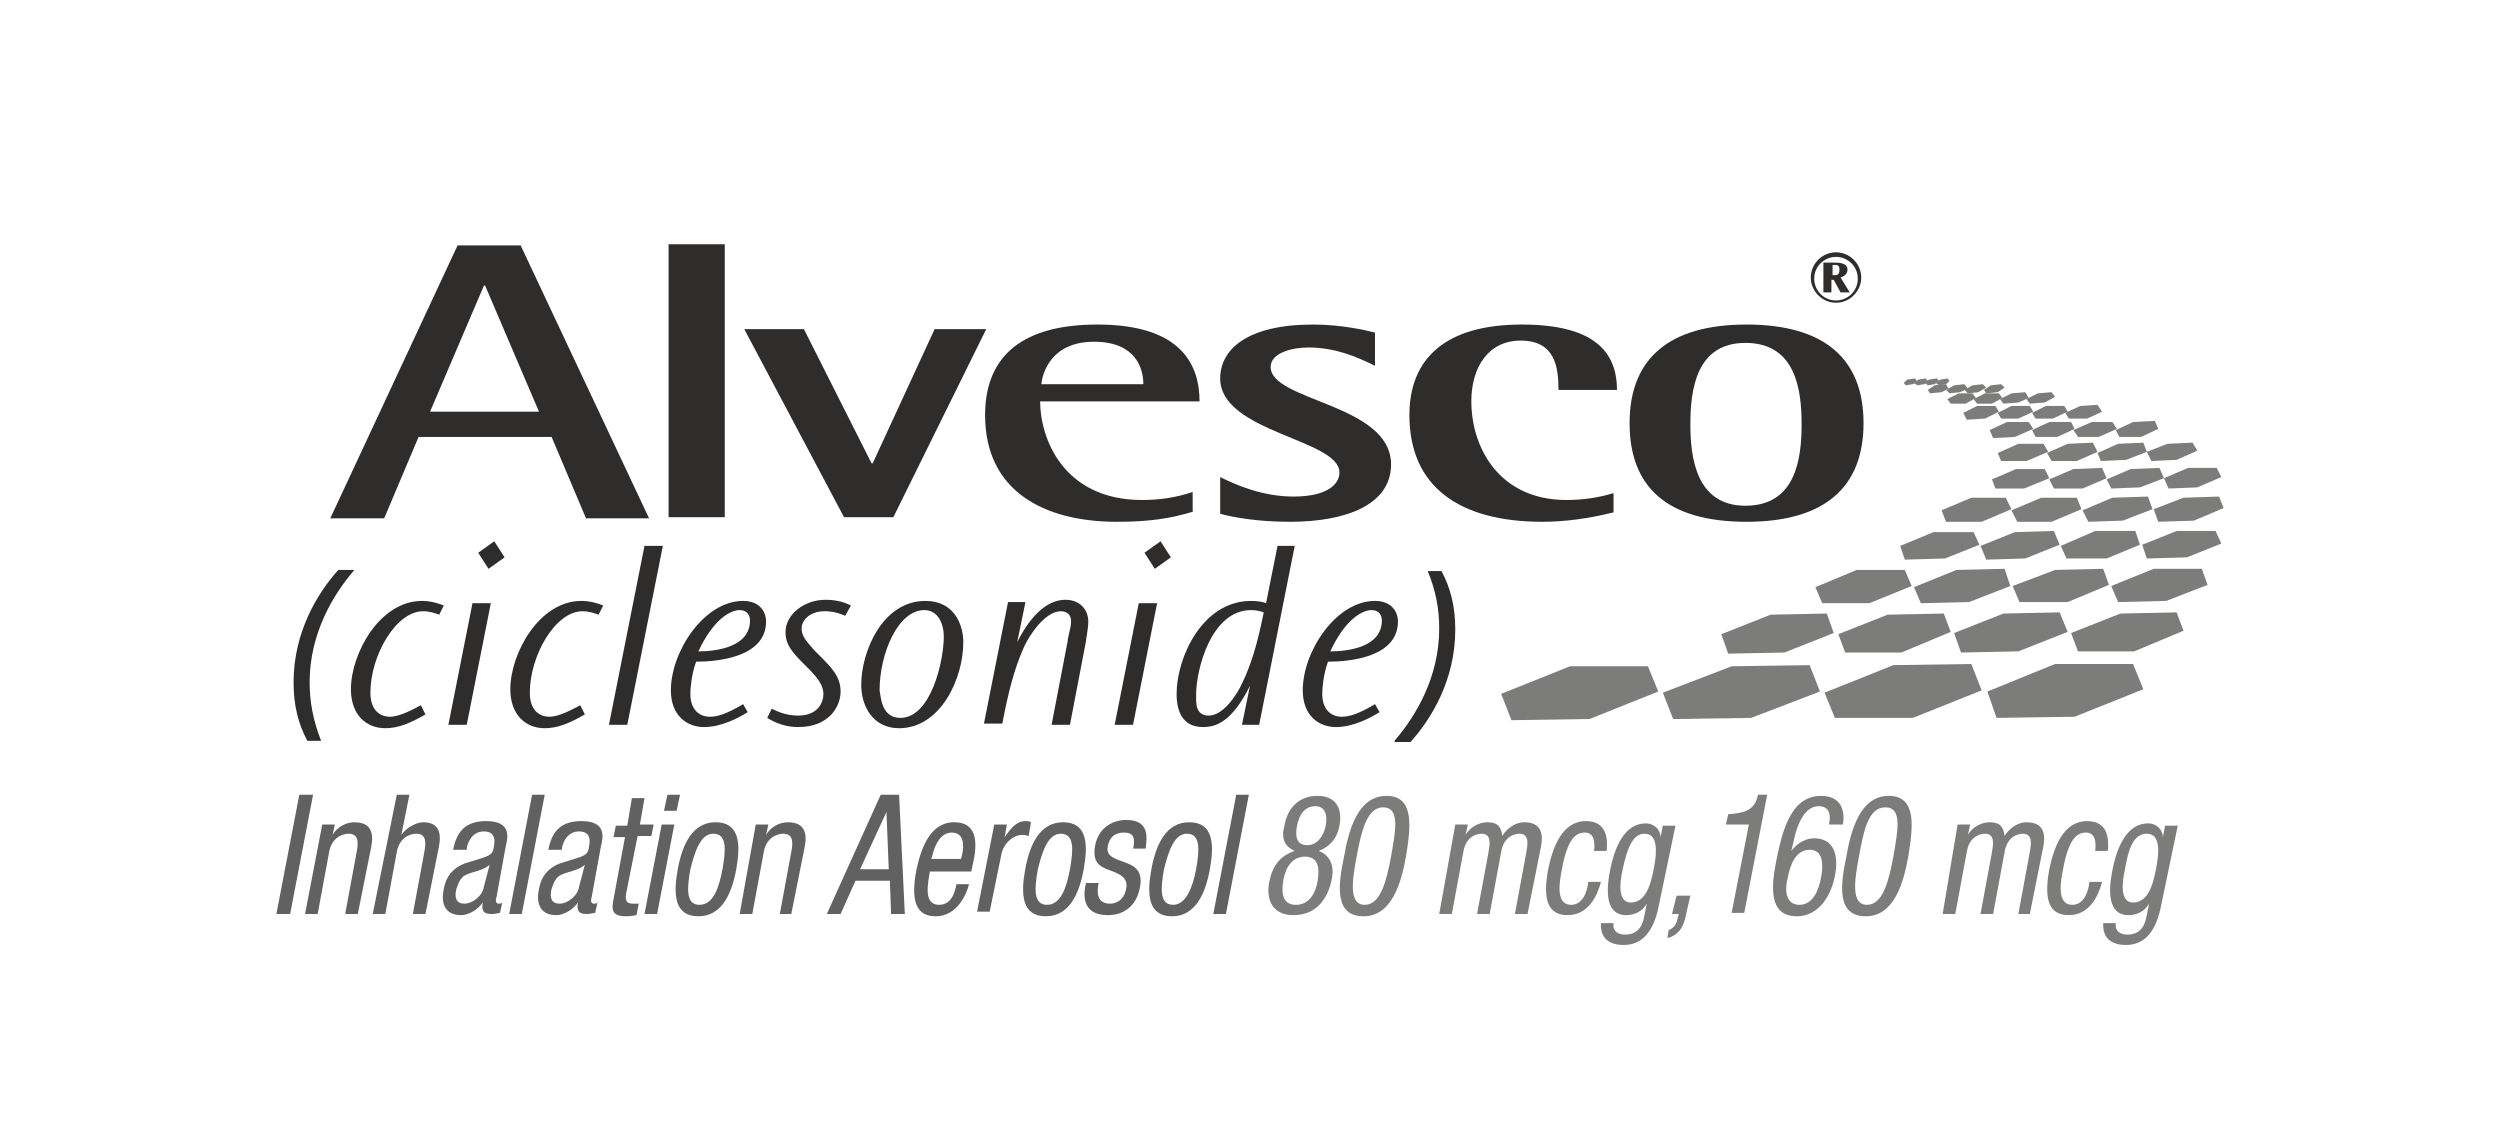 <?xml version="1.0" encoding="utf-8"?>
<!-- Generator: Adobe Illustrator 26.1.0, SVG Export Plug-In . SVG Version: 6.00 Build 0)  -->
<svg version="1.1" xmlns="http://www.w3.org/2000/svg" xmlns:xlink="http://www.w3.org/1999/xlink" x="0px" y="0px"
	 viewBox="0 0 218 100" style="enable-background:new 0 0 218 100;" xml:space="preserve">
<style type="text/css">
	.st0{fill:#FFFFFF;}
	.st1{fill:#2E2D2C;}
	.st2{fill:#7C7C7B;}
	.st3{fill:#626161;}
</style>
<g id="Layer_1">
	<g id="Layer_1_00000056397635978370860120000004463844252493910692_">
		<g id="Layer_1_00000004514000766265491980000011421770382420478651_">
			<rect y="0" class="st0" width="218" height="100"/>
		</g>
	</g>
</g>
<g id="Layer_2">
	<path class="st1" d="M58.3,21.3h4.9v23.8h-4.9V21.3z"/>
	<path class="st1" d="M64.9,28.7h5.2L76,40.4h0.1l5.4-11.7h4.5l-8.1,16.4h-4.3L64.9,28.7z"/>
	<path class="st1" d="M104.1,44.6c-2,0.6-3.8,0.9-6.7,0.9c-6.4,0-11.5-2.7-11.5-9.3c0-4.6,2.6-7.9,9.8-7.9c7.4,0,8.9,3.6,8.9,6.7
		H90.7c0,3.2,2,8.6,8.9,8.6c1.5,0,2.9-0.2,4.4-0.7V44.6z M99.7,33.5c0-1.3-0.6-3.7-4.3-3.7c-3.8,0-4.5,2.8-4.6,3.7H99.7z"/>
	<path class="st1" d="M119.9,31.9c-1.6-0.8-3.5-1.6-5.8-1.6c-1.5,0-3.3,0.5-3.3,1.7c0,3,10.5,3.2,10.5,8.5c0,3.5-3.9,5-8.8,5
		c-2.9,0-5-0.4-6.1-0.7v-3.2c1.4,0.7,3.7,1.7,6.4,1.7c2.8,0,4-1,4-2.1c0-2.9-10.4-3.5-10.4-8.2c0-2.5,2.3-4.7,8.1-4.7
		c2.5,0,4.6,0.5,5.4,0.7V31.9z"/>
	<path class="st1" d="M140.6,44.7c-2,0.5-4.1,0.8-6.1,0.8c-7.3,0-11.6-3.1-11.6-9.3c0-4.9,3.1-7.9,9.8-7.9c6.2,0,8.3,2.3,8.3,5.7
		h-5.1c0-2-0.3-4.3-3.3-4.3c-2.8,0-4.3,2.3-4.3,5.3c0,4,2.4,8.6,8.3,8.6c1.4,0,2.8-0.2,4.1-0.6V44.7z"/>
	<path class="st1" d="M142.1,36.9c0-5.6,3.4-8.6,10.2-8.6c6.8,0,10.2,3,10.2,8.6c0,5.6-3.4,8.6-10.2,8.6
		C145.4,45.5,142.1,42.5,142.1,36.9z M152.2,44.1c4.4,0,4.9-4.1,4.9-7.1c0-3-0.5-7.1-4.9-7.1c-4.3,0-4.8,4.1-4.8,7.1
		C147.4,39.9,147.9,44.1,152.2,44.1z"/>
	<path class="st1" d="M39.9,21.4h5.5l11.2,23.8h-5.5l-3-7.1H36.5l-3,7.1h-4.7L39.9,21.4z M37.5,35.9h9.5l-4.7-11h-0.1L37.5,35.9z"/>
	<g>
		<path class="st1" d="M38.3,53.6c-0.3-0.1-0.8-0.3-1.4-0.3c-2.4,0-4.6,3.9-4.6,7.1c0,1.6,0.9,2.1,1.7,2.1c0.9,0,2.1-0.7,2.7-1
			l0.4,0.8c-1.4,0.8-2.4,1.2-3.5,1.2c-1.7,0-3-1.2-3-3.4c0-3.1,2.5-7.7,6.2-7.7c0.2,0,0.9,0,1.9,0.4L38.3,53.6z"/>
		<path class="st1" d="M42.8,52.6l-2.1,10.6h-1.6l2.1-10.6H42.8z M44,48.6l-1.4,1l-0.9-1.4l1.4-1L44,48.6z"/>
		<path class="st1" d="M52.2,53.6c-0.3-0.1-0.8-0.3-1.4-0.3c-2.4,0-4.6,3.9-4.6,7.1c0,1.6,0.9,2.1,1.7,2.1c0.9,0,2.1-0.7,2.7-1
			l0.4,0.8c-1.4,0.8-2.4,1.2-3.5,1.2c-1.7,0-3-1.2-3-3.4c0-3.1,2.5-7.7,6.2-7.7c0.2,0,0.9,0,1.9,0.4L52.2,53.6z"/>
		<path class="st1" d="M57.8,47.6l-3.1,15.6h-1.6l3.1-15.6H57.8z"/>
		<path class="st1" d="M65.2,62.1c-0.8,0.5-2.3,1.3-3.8,1.3c-1.5,0-2.9-1-2.9-3.2c0-3.4,2.9-7.8,6.3-7.8c1.4,0,2,0.9,2,1.8
			c0,3.1-4.2,3.5-6.1,3.5c-0.4,1.1-0.5,2.3-0.5,2.8c0,1.4,0.8,2,1.7,2c0.6,0,1.4-0.2,2.9-1.1L65.2,62.1z M64.5,53.2
			c-0.8,0-2.3,0.8-3.6,3.6c1.4,0,4.5-0.3,4.5-2.7C65.4,53.5,65,53.2,64.5,53.2z"/>
		<path class="st1" d="M73.7,53.7c-0.9-0.4-1.5-0.4-1.8-0.4c-1.3,0-2,0.8-2,1.5c0,0.6,0.3,1,1.1,1.9l0.5,0.5c1,1,1.8,1.8,1.8,3.1
			c0,1.3-1,3.1-3.7,3.1c-1,0-1.9-0.3-2.7-0.8l0.4-0.8c0.4,0.2,1.2,0.6,2.3,0.6c1.6,0,2.2-1,2.2-1.9c0-0.8-0.6-1.5-1.4-2.3l-0.5-0.5
			c-1.2-1.2-1.4-1.8-1.4-2.6c0-1.5,1.6-2.8,3.5-2.8c1.1,0,1.8,0.3,2.2,0.5L73.7,53.7z"/>
		<path class="st1" d="M80.7,52.4c2.6,0,3.3,2.2,3.3,3.6c0,3.2-2,7.5-5.6,7.5c-2.2,0-3.3-1.8-3.3-3.8C75.1,56.9,76.9,52.4,80.7,52.4
			z M78.5,62.6c2.7,0,3.8-5,3.8-7.1c0-1.1-0.5-2.3-1.7-2.3c-2.3,0-3.9,3.8-3.9,7C76.8,60.6,76.8,62.6,78.5,62.6z"/>
		<path class="st1" d="M89.4,52.6L88.7,56c1.3-2.6,2.8-3.7,4.2-3.7c1.3,0,2,0.9,2,1.9c0,0.6-0.2,1.5-0.2,1.7l-1.4,7.3h-1.6l1.4-7.3
			c0-0.3,0.3-1.2,0.3-1.7c0-0.8-0.6-0.9-0.9-0.9c-1.4,0-2.8,2.2-3.2,3.1c-0.9,2-1.4,4.1-1.9,6.7h-1.6l2.1-10.6H89.4z"/>
		<path class="st1" d="M100.9,52.6l-2.1,10.6h-1.6l2.1-10.6H100.9z M102.1,48.6l-1.4,1l-0.9-1.4l1.4-1L102.1,48.6z"/>
		<path class="st1" d="M112.9,47.6l-3.1,15.6h-1.5l0.7-3.4c-1.6,3.2-3,3.6-4.1,3.6c-1.8,0-2.3-1.4-2.3-2.9c0-3.1,2.2-8.1,6.5-8.1
			c0.6,0,1.1,0.1,1.3,0.2l1-5H112.9z M105.4,62.4c1.3,0,2.5-1.9,2.9-2.8c1.1-2.2,1.6-4.8,1.9-6.2c-0.3-0.1-0.6-0.2-1.1-0.2
			c-3.5,0-4.8,5.2-4.8,7.4C104.3,61.2,104.2,62.4,105.4,62.4z"/>
		<path class="st1" d="M120.3,62.1c-0.8,0.5-2.3,1.3-3.8,1.3c-1.5,0-2.9-1-2.9-3.2c0-3.4,2.9-7.8,6.3-7.8c1.4,0,2,0.9,2,1.8
			c0,3.1-4.2,3.5-6.1,3.5c-0.4,1.1-0.5,2.3-0.5,2.8c0,1.4,0.8,2,1.7,2c0.6,0,1.4-0.2,2.9-1.1L120.3,62.1z M119.6,53.2
			c-0.8,0-2.3,0.8-3.6,3.6c1.4,0,4.5-0.3,4.5-2.7C120.5,53.5,120.1,53.2,119.6,53.2z"/>
	</g>
	<g>
		<path class="st1" d="M160.1,26.4c-1.2,0-2.2-1-2.2-2.2c0-1.2,1-2.2,2.2-2.2c1.2,0,2.2,1,2.2,2.2C162.3,25.4,161.3,26.4,160.1,26.4
			z M160.1,22.4c-1,0-1.9,0.8-1.9,1.9c0,1,0.8,1.9,1.9,1.9c1,0,1.9-0.8,1.9-1.9C162,23.2,161.1,22.4,160.1,22.4z M159.9,22.9
			c0.4,0,1.2,0,1.2,0.6c0,0.1,0,0.5-0.6,0.7l0.8,1.3h-0.8l-0.6-1.1h-0.2v1.1h-0.7v-2.6H159.9z M159.8,23.2v0.8c0.4,0,0.6,0,0.6-0.5
			c0-0.4-0.2-0.4-0.5-0.4H159.8z"/>
	</g>
	<g>
		<polygon class="st2" points="174.1,62.6 180.9,62.5 186.9,60.1 186,57.9 179.2,57.9 173.3,60.3 		"/>
		<polygon class="st2" points="160,62.6 166.8,62.6 172.8,60.2 171.9,57.9 165.1,58 159.1,60.4 		"/>
		<polygon class="st2" points="145.9,62.7 152.7,62.6 158.7,60.3 157.8,58 151,58.1 145,60.4 		"/>
		<polygon class="st2" points="131.8,62.8 138.6,62.7 144.6,60.3 143.7,58.1 136.9,58.1 130.9,60.5 		"/>
	</g>
	<g>
		<polygon class="st2" points="181.2,56.8 186.1,56.8 190.4,55 189.8,53.4 184.9,53.5 180.6,55.2 		"/>
		<polygon class="st2" points="171,56.9 176,56.8 180.3,55.1 179.6,53.4 174.7,53.5 170.4,55.2 		"/>
		<polygon class="st2" points="160.9,56.9 165.8,56.9 170.1,55.1 169.5,53.5 164.6,53.6 160.3,55.3 		"/>
		<polygon class="st2" points="150.7,57 155.6,56.9 159.9,55.2 159.3,53.5 154.4,53.6 150.1,55.3 		"/>
	</g>
	<g>
		<polygon class="st2" points="184.7,52.5 188.9,52.4 192.5,51 192,49.6 187.8,49.6 184.1,51.1 		"/>
		<polygon class="st2" points="176.1,52.5 180.3,52.5 183.9,51 183.4,49.6 179.2,49.7 175.5,51.1 		"/>
		<polygon class="st2" points="158.9,52.6 163,52.6 166.7,51.1 166.1,49.7 161.9,49.7 158.3,51.2 		"/>
		<polygon class="st2" points="167.5,52.6 171.7,52.5 175.3,51.1 174.8,49.6 170.6,49.7 166.9,51.2 		"/>
	</g>
	<g>
		<polygon class="st2" points="187.2,48.7 190.7,48.6 193.7,47.4 193.2,46.3 189.8,46.3 186.8,47.5 		"/>
		<polygon class="st2" points="180.2,48.7 183.7,48.7 186.6,47.5 186.2,46.3 182.7,46.3 179.7,47.6 		"/>
		<polygon class="st2" points="173.2,48.8 176.6,48.7 179.6,47.5 179.1,46.3 175.7,46.4 172.7,47.6 		"/>
		<polygon class="st2" points="166.1,48.8 169.6,48.7 172.6,47.5 172.1,46.4 168.6,46.4 165.7,47.6 		"/>
	</g>
	<g>
		<polygon class="st2" points="169.7,45.5 172.8,45.5 175.4,44.4 174.9,43.4 171.9,43.4 169.3,44.5 		"/>
		<polygon class="st2" points="175.9,45.5 178.9,45.5 181.5,44.4 181.1,43.4 178,43.4 175.4,44.5 		"/>
		<polygon class="st2" points="188.2,45.5 191.3,45.4 193.9,44.3 193.5,43.3 190.4,43.4 187.8,44.4 		"/>
		<polygon class="st2" points="182.1,45.5 185.1,45.4 187.7,44.4 187.3,43.3 184.2,43.4 181.6,44.5 		"/>
	</g>
	<g>
		<polygon class="st2" points="174,42.6 176.5,42.6 178.7,41.7 178.3,40.9 175.8,40.9 173.7,41.8 		"/>
		<polygon class="st2" points="189.1,42.6 191.6,42.5 193.7,41.6 193.3,40.8 190.8,40.8 188.7,41.7 		"/>
		<polygon class="st2" points="184.1,42.6 186.6,42.5 188.7,41.7 188.3,40.8 185.8,40.9 183.7,41.8 		"/>
		<polygon class="st2" points="179.1,42.6 181.6,42.6 183.7,41.7 183.3,40.8 180.8,40.9 178.7,41.8 		"/>
	</g>
	<g>
		<polygon class="st2" points="184.8,38.1 186.7,38.1 188.2,37.4 187.9,36.7 186,36.8 184.5,37.5 		"/>
		<polygon class="st2" points="181.2,38.1 183,38.1 184.6,37.4 184.2,36.8 182.4,36.8 180.8,37.5 		"/>
		<polygon class="st2" points="177.5,38.1 179.4,38.1 180.9,37.4 180.6,36.8 178.7,36.8 177.2,37.5 		"/>
		<polygon class="st2" points="173.8,38.2 175.7,38.1 177.3,37.4 176.9,36.8 175,36.8 173.5,37.5 		"/>
	</g>
	<g>
		<polygon class="st2" points="180.4,36.5 182,36.5 183.3,35.9 182.9,35.3 181.4,35.4 180.1,36 		"/>
		<polygon class="st2" points="177.5,36.5 179,36.5 180.3,35.9 180,35.4 178.4,35.4 177.2,36 		"/>
		<polygon class="st2" points="174.5,36.5 176,36.5 177.3,35.9 177,35.4 175.4,35.4 174.2,36 		"/>
		<polygon class="st2" points="171.5,36.6 173.1,36.5 174.3,35.9 174,35.4 172.4,35.4 171.2,36 		"/>
	</g>
	<g>
		<polygon class="st2" points="177,35.2 178.3,35.1 179.2,34.6 178.9,34.2 177.7,34.3 176.7,34.8 		"/>
		<polygon class="st2" points="174.7,35.2 176,35.1 176.9,34.7 176.6,34.2 175.4,34.3 174.4,34.8 		"/>
		<polygon class="st2" points="172.4,35.2 173.7,35.2 174.6,34.7 174.3,34.3 173.1,34.3 172.1,34.8 		"/>
		<polygon class="st2" points="170.1,35.2 171.4,35.2 172.3,34.7 172,34.3 170.8,34.3 169.8,34.8 		"/>
	</g>
	<g>
		<polygon class="st2" points="173.2,34.3 174.2,34.2 174.8,33.8 174.5,33.5 173.6,33.6 173,34 		"/>
		<polygon class="st2" points="171.6,34.3 172.5,34.2 173.2,33.8 172.9,33.5 172,33.6 171.3,34 		"/>
		<polygon class="st2" points="170,34.3 170.9,34.2 171.6,33.9 171.3,33.5 170.4,33.6 169.7,34 		"/>
		<polygon class="st2" points="168.3,34.3 169.3,34.2 169.9,33.9 169.7,33.5 168.7,33.6 168.1,34 		"/>
	</g>
	<g>
		<polygon class="st2" points="169.1,33.6 169.7,33.5 170,33.2 169.8,33 169.2,33.1 168.8,33.4 		"/>
		<polygon class="st2" points="168.1,33.6 168.7,33.5 169.1,33.2 168.9,33 168.2,33.1 167.9,33.4 		"/>
		<polygon class="st2" points="167.2,33.6 167.8,33.5 168.2,33.3 167.9,33 167.3,33.1 166.9,33.4 		"/>
		<polygon class="st2" points="166.2,33.6 166.8,33.5 167.2,33.3 167,33 166.3,33.1 166,33.4 		"/>
	</g>
	<g>
		<polygon class="st2" points="187.6,40.2 189.8,40.1 191.6,39.3 191.2,38.6 189,38.7 187.2,39.4 		"/>
		<polygon class="st2" points="183.2,40.2 185.4,40.1 187.2,39.4 186.9,38.6 184.7,38.7 182.9,39.5 		"/>
		<polygon class="st2" points="178.9,40.2 181.1,40.2 182.9,39.4 182.5,38.6 180.3,38.7 178.5,39.5 		"/>
		<polygon class="st2" points="174.5,40.2 176.7,40.2 178.6,39.4 178.2,38.7 176,38.7 174.2,39.5 		"/>
	</g>
	<g>
		<path class="st3" d="M26.1,69.3h1.2l-2,10.4h-1.2L26.1,69.3z"/>
		<path class="st3" d="M28.1,71.9h1.1L29,72.8h0c0.4-0.7,1.2-1.1,1.9-1.1c1.9,0,1.6,1.6,1.4,2.5l-1.1,5.5h-1.1l1-5.4
			c0.1-0.6,0.3-1.6-0.7-1.6c-0.6,0-1.5,0.4-1.7,1.6l-1,5.4h-1.1L28.1,71.9z"/>
		<path class="st3" d="M34.6,69.3h1.1l-0.7,3.5h0c0.4-0.6,1.3-1.1,1.9-1.1c1.8,0,1.5,1.6,1.3,2.5l-1.1,5.5h-1.1l1-5.4
			c0.1-0.6,0.3-1.6-0.7-1.6c-0.6,0-1.5,0.4-1.7,1.6l-1,5.4h-1.1L34.6,69.3z"/>
		<path class="st3" d="M39.5,74.2c0.3-1.8,1.2-2.6,2.9-2.6c2.2,0,1.9,1.4,1.7,2.2l-0.8,4.4c-0.1,0.3-0.1,0.6,0.2,0.6
			c0.1,0,0.2,0,0.3-0.1l-0.2,0.9c-0.1,0-0.4,0.1-0.7,0.1c-0.4,0-1,0-0.8-1h0c-0.5,0.7-1.3,1.1-1.9,1.1c-1.3,0-1.8-0.9-1.5-2.3
			c0.2-1.1,0.8-1.8,1.8-2.2l1.6-0.5c0.9-0.3,0.9-0.5,1-1.2c0.1-0.7-0.2-1.1-0.9-1.1c-1.2,0-1.5,1.3-1.5,1.5l0,0.1H39.5z M42.7,75.4
			c-0.5,0.5-1.5,0.6-2.1,0.9c-0.4,0.2-0.6,0.6-0.8,1.2c-0.2,0.8,0,1.3,0.7,1.3c0.7,0,1.6-0.7,1.7-1.5L42.7,75.4z"/>
		<path class="st3" d="M46.4,69.3h1.1l-2,10.4h-1.1L46.4,69.3z"/>
		<path class="st3" d="M47.8,74.2c0.3-1.8,1.2-2.6,2.9-2.6c2.2,0,1.9,1.4,1.7,2.2l-0.8,4.4c-0.1,0.3-0.1,0.6,0.2,0.6
			c0.1,0,0.2,0,0.3-0.1l-0.2,0.9c-0.1,0-0.4,0.1-0.7,0.1c-0.4,0-1,0-0.8-1h0c-0.5,0.7-1.3,1.1-1.9,1.1c-1.3,0-1.8-0.9-1.5-2.3
			c0.2-1.1,0.8-1.8,1.8-2.2l1.6-0.5c0.9-0.3,0.9-0.5,1-1.2c0.1-0.7-0.2-1.1-0.9-1.1c-1.2,0-1.5,1.3-1.5,1.5l0,0.1H47.8z M51,75.4
			c-0.5,0.5-1.5,0.6-2.1,0.9c-0.4,0.2-0.6,0.6-0.8,1.2c-0.2,0.8,0,1.3,0.7,1.3c0.7,0,1.6-0.7,1.7-1.5L51,75.4z"/>
		<path class="st3" d="M55.1,69.6h1.1l-0.4,2.3H57l-0.2,1h-1.2l-1,5c-0.1,0.6,0,0.9,0.6,0.9c0.2,0,0.4,0,0.5,0l-0.2,1
			c-0.1,0-0.4,0.1-0.9,0.1c-1.2,0-1.3-0.5-1.1-1.5l1-5.4h-1l0.2-1h1L55.1,69.6z"/>
		<path class="st3" d="M57.7,71.9h1.1l-1.5,7.8h-1.1L57.7,71.9z M58.2,69.3h1.1L59,70.7h-1.1L58.2,69.3z"/>
		<path class="st3" d="M62.4,71.7c2.1,0,2.2,1.9,1.8,4.1s-1.3,4.1-3.3,4.1c-2.1,0-2.2-1.9-1.8-4.1S60.4,71.7,62.4,71.7z M63,75.8
			c0.3-1.7,0.4-3.1-0.8-3.1c-1.1,0-1.6,1.5-2,3.1c-0.3,1.7-0.4,3.1,0.8,3.1C62.2,78.9,62.7,77.4,63,75.8z"/>
		<path class="st3" d="M65.9,71.9H67l-0.2,0.9h0c0.4-0.7,1.2-1.1,1.9-1.1c1.9,0,1.6,1.6,1.4,2.5l-1.1,5.5H68l1-5.4
			c0.1-0.6,0.3-1.6-0.7-1.6c-0.6,0-1.5,0.4-1.7,1.6l-1,5.4h-1.1L65.9,71.9z"/>
		<path class="st3" d="M76.8,69.3h1.6l0.5,10.4h-1.2l-0.1-2.9h-3l-1.3,2.9h-1.2L76.8,69.3z M75,75.8h2.5l-0.2-5h0L75,75.8z"/>
		<path class="st3" d="M81.1,75.9c-0.2,1.2-0.6,3,0.8,3c1.1,0,1.4-1.2,1.5-1.8h1.1c-0.2,0.8-1,2.8-2.9,2.8c-1.7,0-2.2-1.3-1.7-4
			c0.4-1.9,1.2-4.2,3.3-4.2c2.2,0,2,2.1,1.6,3.8l-0.1,0.5H81.1z M83.8,74.9l0.1-0.4c0.2-0.9,0.1-1.9-0.9-1.9c-1.2,0-1.6,1.6-1.7,2
			l-0.1,0.3H83.8z"/>
		<path class="st3" d="M86.7,71.9h1.1L87.6,73h0c0.5-0.7,1-1.4,1.8-1.4c0.2,0,0.4,0,0.5,0.1l-0.2,1.2c-0.1,0-0.2-0.1-0.6-0.1
			c-0.6,0-1.6,0.6-1.8,1.8l-1,4.9h-1.1L86.7,71.9z"/>
		<path class="st3" d="M92.7,71.7c2.1,0,2.2,1.9,1.8,4.1c-0.4,2.2-1.3,4.1-3.3,4.1c-2.1,0-2.2-1.9-1.8-4.1S90.7,71.7,92.7,71.7z
			 M93.3,75.8c0.3-1.7,0.4-3.1-0.8-3.1c-1.1,0-1.6,1.5-2,3.1c-0.3,1.7-0.4,3.1,0.8,3.1C92.5,78.9,93,77.4,93.3,75.8z"/>
		<path class="st3" d="M98.8,74.1c0.2-1,0.1-1.5-0.8-1.5c-0.4,0-1.2,0.1-1.4,1.2c-0.2,0.9,0.7,1.1,1.5,1.4c0.8,0.3,1.6,0.7,1.3,2.2
			c-0.3,1.6-1.4,2.4-2.8,2.4c-2.4,0-2.1-2-1.9-2.8h1.1c-0.2,0.9-0.1,1.8,1,1.8c0.4,0,1.2-0.2,1.4-1.3c0.2-1-0.6-1.3-1.4-1.6
			c-0.8-0.3-1.6-0.6-1.3-2.2c0.3-1.5,1.5-2.2,2.7-2.2c2.1,0,1.8,1.6,1.7,2.5H98.8z"/>
		<path class="st3" d="M103.7,71.7c2.1,0,2.2,1.9,1.8,4.1c-0.4,2.2-1.3,4.1-3.3,4.1c-2.1,0-2.2-1.9-1.8-4.1S101.7,71.7,103.7,71.7z
			 M104.3,75.8c0.3-1.7,0.4-3.1-0.8-3.1c-1.1,0-1.6,1.5-2,3.1c-0.3,1.7-0.4,3.1,0.8,3.1C103.4,78.9,104,77.4,104.3,75.8z"/>
		<path class="st3" d="M107.8,69.3h1.1l-2,10.4h-1.1L107.8,69.3z"/>
		<path class="st2" d="M112.9,74.2c-0.9-0.4-1.2-1.1-0.9-2.2c0.3-1.7,1.4-2.6,2.9-2.6s2.2,1,1.9,2.6c-0.2,1.1-0.8,1.8-1.8,2.2
			c1,0.4,1.4,1.3,1.1,2.6c-0.3,1.4-1.2,3-3.3,3c-2.1,0-2.4-1.7-2.1-3C111,75.4,111.7,74.6,112.9,74.2z M113,78.9
			c1.1,0,1.7-0.9,1.9-2.1c0.2-1.2,0-2.1-1.1-2.1s-1.7,0.9-1.9,2.1C111.7,78,111.9,78.9,113,78.9z M113.1,72c-0.2,1,0,1.7,0.9,1.7
			c0.8,0,1.4-0.7,1.6-1.7c0.2-1-0.1-1.7-0.9-1.7C113.8,70.3,113.3,71,113.1,72z"/>
		<path class="st2" d="M117.2,74.7c0.4-2.3,1.2-5.3,3.7-5.3c2.5,0,2.1,2.8,1.7,5.3c-0.4,2.2-1.2,5.2-3.7,5.2
			C116.3,79.9,116.7,77.1,117.2,74.7z M119,78.9c1.4,0,1.9-2.1,2.3-4.2c0.4-2.3,0.8-4.3-0.7-4.3c-1.4,0-1.9,2.1-2.3,4.3
			C117.9,76.8,117.6,78.9,119,78.9z"/>
		<path class="st2" d="M126.9,71.9h1.1l-0.2,0.9h0c0.4-0.7,1.2-1.1,1.9-1.1c0.8,0,1.2,0.3,1.3,1.2c0.4-0.7,1.2-1.2,1.9-1.2
			c1.9,0,1.6,1.6,1.4,2.5l-1.1,5.5h-1.1l1-5.4c0.1-0.6,0.3-1.6-0.6-1.6c-0.5,0-1.4,0.3-1.6,1.6l-1,5.4h-1.1l1-5.4
			c0.1-0.6,0.3-1.6-0.6-1.6c-0.5,0-1.4,0.3-1.6,1.6l-1,5.4h-1.1L126.9,71.9z"/>
		<path class="st2" d="M139,74.2c0.1-0.8,0-1.6-0.8-1.6c-0.7,0-1.5,0.4-2,3.2c-0.2,1-0.6,3.1,0.8,3.1c1,0,1.4-1.1,1.5-2h1.1
			c-0.3,1.2-1.1,2.9-2.9,2.9c-1.7,0-2.2-1.3-1.7-4c0.4-1.9,1.2-4.2,3.3-4.2c1.9,0,1.9,1.7,1.8,2.6H139z"/>
		<path class="st2" d="M144.6,79.2c-0.5,2.3-1.6,3.2-3,3.2c-0.4,0-2.1,0-2-1.9h1.1c-0.1,0.7,0.4,1,1,1c1.4,0,1.6-1.2,1.7-1.7l0.2-1
			h0c-0.4,0.7-1.1,1-1.8,1c-2.1,0-1.6-2.9-1.4-3.9c0.4-2.1,1.3-4.1,3.1-4.1c0.8,0,1.3,0.6,1.3,1.2h0l0.2-1h1.1L144.6,79.2z
			 M141.5,75.8c-0.3,1.3-0.4,2.9,0.7,2.9c1.2,0,1.7-1.3,2-2.9c0.3-1.5,0.4-3.1-0.8-3.1C142.4,72.7,141.9,73.9,141.5,75.8z"/>
		<path class="st2" d="M146.2,78.1h1.2l-0.3,1.3c-0.2,1.1-0.5,2.1-1.7,2.4l0.1-0.7c0.5-0.2,0.7-0.5,0.8-1.1l0.1-0.3h-0.6L146.2,78.1
			z"/>
		<path class="st2" d="M150.7,71c1.2-0.1,2.3-0.2,2.6-1.7h0.8l-2,10.3H151l1.5-7.7h-2L150.7,71z"/>
		<path class="st2" d="M159.5,71.8c0.2-0.9-0.1-1.5-0.9-1.5c-1.6,0-2.1,2.6-2.2,3.1l-0.2,0.8h0c0.3-0.4,1-1.1,2-1.1
			c1.6,0,2.2,1.3,1.8,3.3c-0.4,2-1.6,3.5-3.3,3.5c-2.6,0-2.2-2.8-1.8-4.9c0.5-2.4,1.2-5.6,3.9-5.6c2.2,0,2,2,1.9,2.5H159.5z
			 M156.9,78.9c1.2,0,1.7-1.3,1.9-2.4c0.2-1.1,0.2-2.4-1-2.4c-1.2,0-1.7,1.3-1.9,2.4C155.6,77.6,155.7,78.9,156.9,78.9z"/>
		<path class="st2" d="M161,74.7c0.4-2.3,1.2-5.3,3.7-5.3c2.5,0,2.1,2.8,1.7,5.3c-0.4,2.2-1.2,5.2-3.7,5.2
			C160.1,79.9,160.5,77.1,161,74.7z M162.8,78.9c1.4,0,1.9-2.1,2.3-4.2c0.4-2.3,0.8-4.3-0.7-4.3s-1.9,2.1-2.3,4.3
			C161.7,76.8,161.4,78.9,162.8,78.9z"/>
		<path class="st2" d="M170.7,71.9h1.1l-0.2,0.9h0c0.4-0.7,1.2-1.1,1.9-1.1c0.8,0,1.2,0.3,1.3,1.2c0.4-0.7,1.2-1.2,1.9-1.2
			c1.9,0,1.6,1.6,1.4,2.5l-1.1,5.5H176l1-5.4c0.1-0.6,0.3-1.6-0.6-1.6c-0.5,0-1.4,0.3-1.6,1.6l-1,5.4h-1.1l1-5.4
			c0.1-0.6,0.3-1.6-0.6-1.6c-0.5,0-1.4,0.3-1.6,1.6l-1,5.4h-1.1L170.7,71.9z"/>
		<path class="st2" d="M182.7,74.2c0.1-0.8,0-1.6-0.8-1.6c-0.7,0-1.5,0.4-2,3.2c-0.2,1-0.6,3.1,0.8,3.1c1,0,1.4-1.1,1.5-2h1.1
			c-0.3,1.2-1.1,2.9-2.9,2.9c-1.7,0-2.2-1.3-1.7-4c0.4-1.9,1.2-4.2,3.3-4.2c1.9,0,1.9,1.7,1.8,2.6H182.7z"/>
		<path class="st2" d="M188.4,79.2c-0.5,2.3-1.6,3.2-3,3.2c-0.4,0-2.1,0-2-1.9h1.1c-0.1,0.7,0.4,1,1,1c1.4,0,1.6-1.2,1.7-1.7l0.2-1
			h0c-0.4,0.7-1.1,1-1.8,1c-2.1,0-1.6-2.9-1.4-3.9c0.4-2.1,1.3-4.1,3.1-4.1c0.8,0,1.3,0.6,1.3,1.2h0l0.2-1h1.1L188.4,79.2z
			 M185.3,75.8c-0.3,1.3-0.4,2.9,0.7,2.9c1.2,0,1.7-1.3,2-2.9c0.3-1.5,0.4-3.1-0.8-3.1C186.1,72.7,185.6,73.9,185.3,75.8z"/>
	</g>
	<path class="st1" d="M30.9,49.7C29,51.9,27,55.3,27,59.5c0,1.7,0.3,3.3,1,5.1h-1.2c-0.8-1.5-1.2-3.1-1.2-5.1c0-4.4,2.1-7.8,3.9-9.8
		H30.9z"/>
	<path class="st1" d="M121.6,64.6c1.9-2.2,3.9-5.6,3.9-9.8c0-1.7-0.3-3.3-1-5h1.2c0.8,1.5,1.2,3.1,1.2,5.1c0,4.4-2.1,7.8-3.9,9.8
		H121.6z"/>
</g>
</svg>
